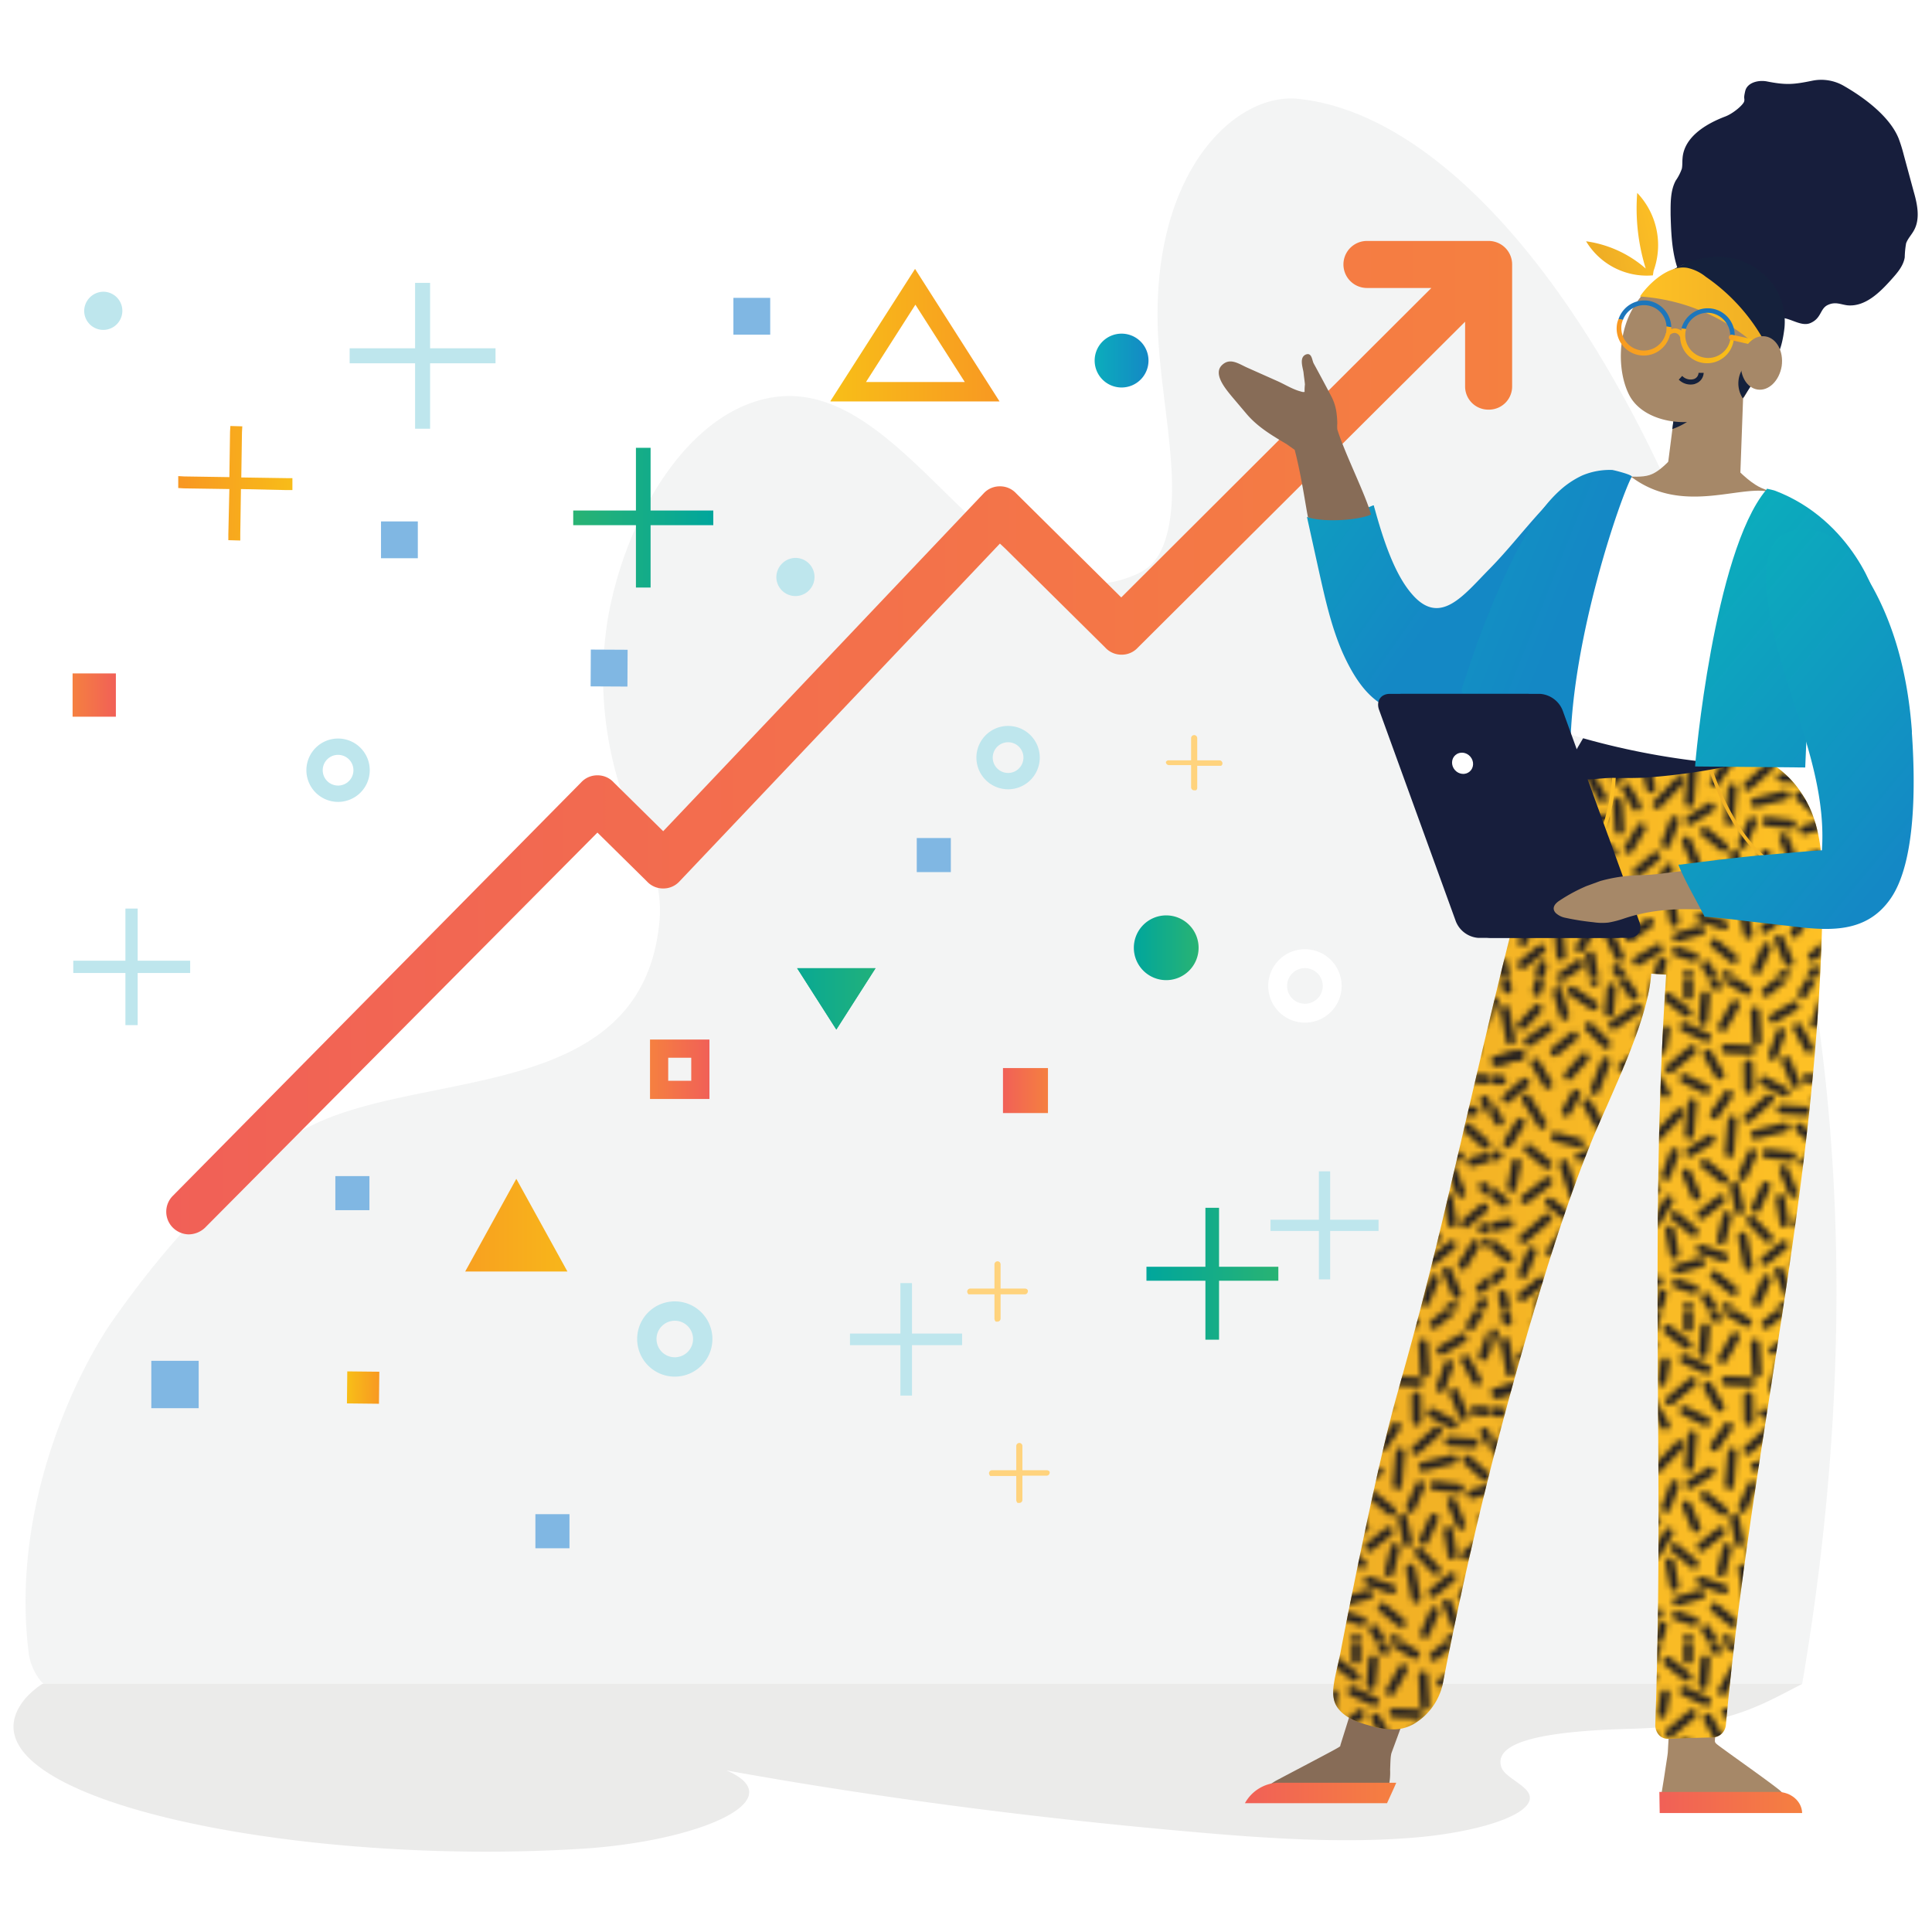 <?xml version="1.0" encoding="UTF-8"?> <svg xmlns="http://www.w3.org/2000/svg" xmlns:xlink="http://www.w3.org/1999/xlink" width="566.9" height="566.9" viewBox="0 0 566.9 566.9"><defs><linearGradient id="linear-gradient" x1="46.76" y1="351.55" x2="445.7" y2="351.55" gradientTransform="matrix(1, 0, 0, -1, 0, 568)" gradientUnits="userSpaceOnUse"><stop offset="0" stop-color="#f16057"></stop><stop offset="1" stop-color="#f58040"></stop><stop offset="1" stop-color="#f58040"></stop></linearGradient><linearGradient id="linear-gradient-2" x1="389.09" y1="204.54" x2="537.17" y2="204.54" gradientTransform="matrix(1, 0, 0, -1, 0, 568)" gradientUnits="userSpaceOnUse"><stop offset="0" stop-color="#efae25"></stop><stop offset="1" stop-color="#fec125"></stop><stop offset="1" stop-color="#fec125"></stop></linearGradient><pattern id="SVGID_3_" data-name="SVGID 3 " width="57.6" height="57.6" patternTransform="matrix(1.68, 0, 0, -1.68, 7746.22, -12575.81)" patternUnits="userSpaceOnUse" viewBox="0 0 57.6 57.6"><rect width="57.6" height="57.6" fill="none"></rect><rect width="57.6" height="57.6" fill="none"></rect><line x1="58.1" y1="43.1" x2="62.2" y2="44.1" fill="none" stroke="#231f20" stroke-linecap="round" stroke-width="1.6"></line><line x1="25.8" y1="25.8" x2="23.6" y2="22.1" fill="none" stroke="#231f20" stroke-linecap="round" stroke-width="1.6"></line><line x1="23.2" y1="32.7" x2="25" y2="29.5" fill="none" stroke="#231f20" stroke-linecap="round" stroke-width="1.6"></line><line x1="21.7" y1="30.2" x2="22" y2="25.4" fill="none" stroke="#231f20" stroke-linecap="round" stroke-width="1.6"></line><line x1="30.8" y1="13.5" x2="31.6" y2="9.3" fill="none" stroke="#231f20" stroke-linecap="round" stroke-width="1.6"></line><line x1="17.5" y1="18.9" x2="16.7" y2="14.7" fill="none" stroke="#231f20" stroke-linecap="round" stroke-width="1.6"></line><line x1="9.8" y1="18.4" x2="13.2" y2="15.7" fill="none" stroke="#231f20" stroke-linecap="round" stroke-width="1.6"></line><line x1="17.5" y1="24.2" x2="20.8" y2="21.5" fill="none" stroke="#231f20" stroke-linecap="round" stroke-width="1.6"></line><line x1="21.7" y1="14.2" x2="20.2" y2="18.2" fill="none" stroke="#231f20" stroke-linecap="round" stroke-width="1.6"></line><line x1="9.4" y1="15.6" x2="5.2" y2="12" fill="none" stroke="#231f20" stroke-linecap="round" stroke-width="1.6"></line><line x1="15.1" y1="26.3" x2="19.2" y2="27.5" fill="none" stroke="#231f20" stroke-linecap="round" stroke-width="1.6"></line><line x1="23.8" y1="6.7" x2="27.2" y2="9.2" fill="none" stroke="#231f20" stroke-linecap="round" stroke-width="1.6"></line><line x1="15.1" y1="4.8" x2="17.3" y2="8.5" fill="none" stroke="#231f20" stroke-linecap="round" stroke-width="1.6"></line><line x1="33.7" y1="23.5" x2="35.4" y2="19.5" fill="none" stroke="#231f20" stroke-linecap="round" stroke-width="1.6"></line><line x1="41.7" y1="32.7" x2="41.2" y2="27" fill="none" stroke="#231f20" stroke-linecap="round" stroke-width="1.6"></line><line x1="30.6" y1="18.7" x2="28.4" y2="15" fill="none" stroke="#231f20" stroke-linecap="round" stroke-width="1.6"></line><line x1="39.7" y1="18.9" x2="36.3" y2="16.2" fill="none" stroke="#231f20" stroke-linecap="round" stroke-width="1.6"></line><line x1="38.6" y1="5.6" x2="41.9" y2="2.9" fill="none" stroke="#231f20" stroke-linecap="round" stroke-width="1.6"></line><line x1="36.9" y1="25.1" x2="40.2" y2="22.4" fill="none" stroke="#231f20" stroke-linecap="round" stroke-width="1.6"></line><line x1="30.1" y1="23" x2="31.6" y2="27" fill="none" stroke="#231f20" stroke-linecap="round" stroke-width="1.6"></line><line x1="34.3" y1="27.1" x2="37.9" y2="29.4" fill="none" stroke="#231f20" stroke-linecap="round" stroke-width="1.6"></line><line x1="10" y1="9.7" x2="12.5" y2="13.2" fill="none" stroke="#231f20" stroke-linecap="round" stroke-width="1.6"></line><line x1="41" y1="37.2" x2="38.6" y2="33.7" fill="none" stroke="#231f20" stroke-linecap="round" stroke-width="1.6"></line><line x1="14" y1="19.7" x2="12.3" y2="25" fill="none" stroke="#231f20" stroke-linecap="round" stroke-width="1.6"></line><line x1="13.1" y1="40.5" x2="15.9" y2="43.7" fill="none" stroke="#231f20" stroke-linecap="round" stroke-width="1.6"></line><line x1="34.7" y1="35.7" x2="34.2" y2="30.2" fill="none" stroke="#231f20" stroke-linecap="round" stroke-width="1.6"></line><line x1="21.5" y1="34.2" x2="23.4" y2="38.9" fill="none" stroke="#231f20" stroke-linecap="round" stroke-width="1.6"></line><line x1="25.7" y1="15.5" x2="24.3" y2="11.5" fill="none" stroke="#231f20" stroke-linecap="round" stroke-width="1.6"></line><line x1="31.7" y1="16" x2="35" y2="13.2" fill="none" stroke="#231f20" stroke-linecap="round" stroke-width="1.6"></line><line x1="16.3" y1="35.7" x2="19" y2="31" fill="none" stroke="#231f20" stroke-linecap="round" stroke-width="1.6"></line><line x1="25.1" y1="2.5" x2="28.8" y2="4.7" fill="none" stroke="#231f20" stroke-linecap="round" stroke-width="1.6"></line><line x1="15" y1="28.7" x2="10.8" y2="29.8" fill="none" stroke="#231f20" stroke-linecap="round" stroke-width="1.6"></line><line x1="14.4" y1="37.3" x2="12.7" y2="34.2" fill="none" stroke="#231f20" stroke-linecap="round" stroke-width="1.6"></line><line x1="45.7" y1="51.7" x2="46" y2="46.6" fill="none" stroke="#231f20" stroke-linecap="round" stroke-width="1.6"></line><line x1="30.4" y1="54.2" x2="33.8" y2="51.5" fill="none" stroke="#231f20" stroke-linecap="round" stroke-width="1.6"></line><line x1="25.2" y1="52.2" x2="20.9" y2="49.3" fill="none" stroke="#231f20" stroke-linecap="round" stroke-width="1.6"></line><line x1="13.7" y1="55.3" x2="17.5" y2="52.7" fill="none" stroke="#231f20" stroke-linecap="round" stroke-width="1.6"></line><line x1="27.8" y1="41.1" x2="30" y2="37.4" fill="none" stroke="#231f20" stroke-linecap="round" stroke-width="1.6"></line><line x1="30" y1="48.5" x2="29.4" y2="45.1" fill="none" stroke="#231f20" stroke-linecap="round" stroke-width="1.6"></line><line x1="33.3" y1="49" x2="37.2" y2="47.2" fill="none" stroke="#231f20" stroke-linecap="round" stroke-width="1.6"></line><line x1="25.5" y1="47.8" x2="27.7" y2="51.5" fill="none" stroke="#231f20" stroke-linecap="round" stroke-width="1.6"></line><line x1="48.2" y1="36.5" x2="44.4" y2="33.1" fill="none" stroke="#231f20" stroke-linecap="round" stroke-width="1.6"></line><line x1="17.7" y1="38" x2="19.6" y2="42.9" fill="none" stroke="#231f20" stroke-linecap="round" stroke-width="1.6"></line><line x1="16.7" y1="49" x2="19.7" y2="46" fill="none" stroke="#231f20" stroke-linecap="round" stroke-width="1.6"></line><line x1="42.2" y1="52.9" x2="40" y2="49" fill="none" stroke="#231f20" stroke-linecap="round" stroke-width="1.6"></line><line x1="44.5" y1="42.5" x2="44.6" y2="38.2" fill="none" stroke="#231f20" stroke-linecap="round" stroke-width="1.6"></line><line x1="40.6" y1="45.2" x2="44.9" y2="45" fill="none" stroke="#231f20" stroke-linecap="round" stroke-width="1.6"></line><line x1="25.8" y1="44.6" x2="22.5" y2="41.9" fill="none" stroke="#231f20" stroke-linecap="round" stroke-width="1.6"></line><line x1="45.2" y1="26.9" x2="43.5" y2="23" fill="none" stroke="#231f20" stroke-linecap="round" stroke-width="1.6"></line><line x1="50.1" y1="19" x2="50.8" y2="14.8" fill="none" stroke="#231f20" stroke-linecap="round" stroke-width="1.6"></line><line x1="50.7" y1="24" x2="52.3" y2="20" fill="none" stroke="#231f20" stroke-linecap="round" stroke-width="1.6"></line><line x1="50.7" y1="10.9" x2="47.4" y2="8.2" fill="none" stroke="#231f20" stroke-linecap="round" stroke-width="1.6"></line><line x1="52.6" y1="7.4" x2="54.8" y2="11" fill="none" stroke="#231f20" stroke-linecap="round" stroke-width="1.6"></line><line x1="43.5" y1="12.4" x2="44.5" y2="7.2" fill="none" stroke="#231f20" stroke-linecap="round" stroke-width="1.6"></line><line x1="54.6" y1="34.3" x2="50.3" y2="34.6" fill="none" stroke="#231f20" stroke-linecap="round" stroke-width="1.6"></line><line x1="56.3" y1="17.4" x2="53.1" y2="14.7" fill="none" stroke="#231f20" stroke-linecap="round" stroke-width="1.6"></line><line x1="47.6" y1="21.2" x2="45.8" y2="17.3" fill="none" stroke="#231f20" stroke-linecap="round" stroke-width="1.6"></line><line x1="53.4" y1="31.4" x2="56.6" y2="28.5" fill="none" stroke="#231f20" stroke-linecap="round" stroke-width="1.6"></line><line x1="7.7" y1="52.2" x2="5" y2="49.3" fill="none" stroke="#231f20" stroke-linecap="round" stroke-width="1.6"></line><line x1="14" y1="47.4" x2="10.7" y2="44.7" fill="none" stroke="#231f20" stroke-linecap="round" stroke-width="1.6"></line><line x1="11.2" y1="55.1" x2="12.4" y2="51" fill="none" stroke="#231f20" stroke-linecap="round" stroke-width="1.6"></line><line x1="47.7" y1="26.9" x2="52" y2="26.4" fill="none" stroke="#231f20" stroke-linecap="round" stroke-width="1.6"></line><line x1="6.7" y1="9.8" x2="5.1" y2="5.9" fill="none" stroke="#231f20" stroke-linecap="round" stroke-width="1.6"></line><line x1="8.3" y1="4.6" x2="5" y2="1.9" fill="none" stroke="#231f20" stroke-linecap="round" stroke-width="1.6"></line><line x1="6.1" y1="27.7" x2="9.4" y2="25" fill="none" stroke="#231f20" stroke-linecap="round" stroke-width="1.6"></line><line x1="48.9" y1="50.5" x2="52.6" y2="52.7" fill="none" stroke="#231f20" stroke-linecap="round" stroke-width="1.6"></line><line x1="50.2" y1="48" x2="48.8" y2="44" fill="none" stroke="#231f20" stroke-linecap="round" stroke-width="1.6"></line><line x1="0.5" y1="43.1" x2="4.6" y2="44.1" fill="none" stroke="#231f20" stroke-linecap="round" stroke-width="1.6"></line><line x1="2.5" y1="28.7" x2="4.7" y2="32.3" fill="none" stroke="#231f20" stroke-linecap="round" stroke-width="1.6"></line><line x1="5.5" y1="39.3" x2="2.3" y2="36.5" fill="none" stroke="#231f20" stroke-linecap="round" stroke-width="1.6"></line><line x1="7.3" y1="42.7" x2="9.5" y2="39" fill="none" stroke="#231f20" stroke-linecap="round" stroke-width="1.6"></line><line x1="5.7" y1="36.5" x2="8.5" y2="32" fill="none" stroke="#231f20" stroke-linecap="round" stroke-width="1.6"></line><line x1="4" y1="25.2" x2="3.2" y2="21" fill="none" stroke="#231f20" stroke-linecap="round" stroke-width="1.6"></line><line x1="9.5" y1="22" x2="5.5" y2="18.9" fill="none" stroke="#231f20" stroke-linecap="round" stroke-width="1.6"></line><line x1="11.4" y1="7.7" x2="11.8" y2="3.4" fill="none" stroke="#231f20" stroke-linecap="round" stroke-width="1.6"></line><line x1="34.7" y1="45" x2="30.8" y2="41.7" fill="none" stroke="#231f20" stroke-linecap="round" stroke-width="1.6"></line><line x1="37.4" y1="44.3" x2="39.5" y2="40.6" fill="none" stroke="#231f20" stroke-linecap="round" stroke-width="1.6"></line><line x1="33.3" y1="40" x2="37.1" y2="38.1" fill="none" stroke="#231f20" stroke-linecap="round" stroke-width="1.6"></line><line x1="28.4" y1="20.8" x2="25.1" y2="18" fill="none" stroke="#231f20" stroke-linecap="round" stroke-width="1.6"></line><line x1="20.2" y1="12.9" x2="16.2" y2="11.3" fill="none" stroke="#231f20" stroke-linecap="round" stroke-width="1.6"></line><line x1="20" y1="7.5" x2="22" y2="3.2" fill="none" stroke="#231f20" stroke-linecap="round" stroke-width="1.6"></line><line x1="36.2" y1="10.2" x2="40.2" y2="8.8" fill="none" stroke="#231f20" stroke-linecap="round" stroke-width="1.6"></line><line x1="37" y1="54.5" x2="36.6" y2="50.1" fill="none" stroke="#231f20" stroke-linecap="round" stroke-width="1.6"></line><line x1="40.8" y1="16" x2="39.8" y2="11.8" fill="none" stroke="#231f20" stroke-linecap="round" stroke-width="1.6"></line><line x1="36.2" y1="7.9" x2="32.1" y2="6.7" fill="none" stroke="#231f20" stroke-linecap="round" stroke-width="1.6"></line><line x1="32.5" y1="34" x2="28.6" y2="29.9" fill="none" stroke="#231f20" stroke-linecap="round" stroke-width="1.6"></line><line x1="49.9" y1="6.3" x2="51.6" y2="2.3" fill="none" stroke="#231f20" stroke-linecap="round" stroke-width="1.6"></line><line x1="56.2" y1="21.1" x2="59.5" y2="18.4" fill="none" stroke="#231f20" stroke-linecap="round" stroke-width="1.6"></line><line x1="56.9" y1="11.4" x2="60.2" y2="8.7" fill="none" stroke="#231f20" stroke-linecap="round" stroke-width="1.6"></line><line x1="54.2" y1="25.4" x2="58.3" y2="26.6" fill="none" stroke="#231f20" stroke-linecap="round" stroke-width="1.6"></line><line x1="56.4" y1="36.2" x2="58.6" y2="32.5" fill="none" stroke="#231f20" stroke-linecap="round" stroke-width="1.6"></line><line x1="58.1" y1="43.1" x2="62.2" y2="44.1" fill="none" stroke="#231f20" stroke-linecap="round" stroke-width="1.6"></line><line x1="59" y1="6" x2="55.7" y2="3.3" fill="none" stroke="#231f20" stroke-linecap="round" stroke-width="1.6"></line><line x1="51.1" y1="43.1" x2="52.8" y2="39.1" fill="none" stroke="#231f20" stroke-linecap="round" stroke-width="1.6"></line><line x1="60.3" y1="14.7" x2="56.1" y2="13.8" fill="none" stroke="#231f20" stroke-linecap="round" stroke-width="1.6"></line><line x1="50.9" y1="31.5" x2="45.7" y2="30.2" fill="none" stroke="#231f20" stroke-linecap="round" stroke-width="1.6"></line><line x1="6.1" y1="46.4" x2="9.6" y2="48.8" fill="none" stroke="#231f20" stroke-linecap="round" stroke-width="1.6"></line><line x1="45" y1="15.2" x2="48" y2="12.1" fill="none" stroke="#231f20" stroke-linecap="round" stroke-width="1.6"></line><line x1="53.1" y1="48.9" x2="55.1" y2="45.2" fill="none" stroke="#231f20" stroke-linecap="round" stroke-width="1.6"></line><line x1="59" y1="39.7" x2="54.8" y2="40" fill="none" stroke="#231f20" stroke-linecap="round" stroke-width="1.6"></line><line x1="26.3" y1="37.8" x2="27.5" y2="32.7" fill="none" stroke="#231f20" stroke-linecap="round" stroke-width="1.6"></line><line x1="42.1" y1="21.2" x2="43" y2="17" fill="none" stroke="#231f20" stroke-linecap="round" stroke-width="1.6"></line><line x1="47.2" y1="39.6" x2="50.9" y2="37.6" fill="none" stroke="#231f20" stroke-linecap="round" stroke-width="1.6"></line><line x1="35" y1="3.2" x2="32" y2="4.2" fill="none" stroke="#231f20" stroke-linecap="round" stroke-width="1.6"></line><line x1="20.6" y1="55.8" x2="20.2" y2="51.5" fill="none" stroke="#231f20" stroke-linecap="round" stroke-width="1.6"></line><line x1="2" y1="52" x2="3" y2="46.7" fill="none" stroke="#231f20" stroke-linecap="round" stroke-width="1.6"></line><line x1="56.2" y1="49.5" x2="57.7" y2="53.5" fill="none" stroke="#231f20" stroke-linecap="round" stroke-width="1.6"></line><line x1="47.7" y1="4.9" x2="46" y2="1" fill="none" stroke="#231f20" stroke-linecap="round" stroke-width="1.6"></line><line x1="44.3" y1="-2.2" x2="40.6" fill="none" stroke="#231f20" stroke-linecap="round" stroke-width="1.6"></line><line x1="29.5" y1="2.4" x2="27.7" y2="-3.1" fill="none" stroke="#231f20" stroke-linecap="round" stroke-width="1.6"></line><line x1="21.5" y1="1.1" x2="24.5" y2="-3.1" fill="none" stroke="#231f20" stroke-linecap="round" stroke-width="1.6"></line><line x1="50.9" y1="0.2" x2="47.6" y2="-2.5" fill="none" stroke="#231f20" stroke-linecap="round" stroke-width="1.6"></line><line x1="8.5" y1="1.8" x2="7.6" y2="-2.4" fill="none" stroke="#231f20" stroke-linecap="round" stroke-width="1.6"></line><line x1="15" y1="2" x2="11.7" y2="-0.4" fill="none" stroke="#231f20" stroke-linecap="round" stroke-width="1.6"></line><line x1="1.6" y1="2.2" x2="2.4" y2="-2" fill="none" stroke="#231f20" stroke-linecap="round" stroke-width="1.6"></line><line x1="54" y1="-2.8" x2="56.2" y2="0.9" fill="none" stroke="#231f20" stroke-linecap="round" stroke-width="1.6"></line><line x1="34" y1="-3.1" x2="34" y2="0.2" fill="none" stroke="#231f20" stroke-linecap="round" stroke-width="1.6"></line><line x1="16.9" y1="3.5" x2="17.6" y2="-0.8" fill="none" stroke="#231f20" stroke-linecap="round" stroke-width="1.6"></line><line x1="37.1" y1="1.8" x2="39" y2="-1.5" fill="none" stroke="#231f20" stroke-linecap="round" stroke-width="1.6"></line><line x1="-1.4" y1="21.1" x2="1.9" y2="18.4" fill="none" stroke="#231f20" stroke-linecap="round" stroke-width="1.6"></line><line x1="-0.7" y1="11.4" x2="2.6" y2="8.7" fill="none" stroke="#231f20" stroke-linecap="round" stroke-width="1.6"></line><line x1="-3.4" y1="25.4" x2="0.7" y2="26.6" fill="none" stroke="#231f20" stroke-linecap="round" stroke-width="1.6"></line><line x1="-1.2" y1="36.2" x2="1" y2="32.5" fill="none" stroke="#231f20" stroke-linecap="round" stroke-width="1.6"></line><line x1="0.5" y1="43.1" x2="4.6" y2="44.1" fill="none" stroke="#231f20" stroke-linecap="round" stroke-width="1.6"></line><line x1="1.4" y1="6" x2="-1.9" y2="3.3" fill="none" stroke="#231f20" stroke-linecap="round" stroke-width="1.6"></line><line x1="2.7" y1="14.7" x2="-1.5" y2="13.8" fill="none" stroke="#231f20" stroke-linecap="round" stroke-width="1.6"></line><line x1="1.4" y1="39.7" x2="-2.8" y2="40" fill="none" stroke="#231f20" stroke-linecap="round" stroke-width="1.6"></line><line x1="-1.4" y1="49.5" x2="0.1" y2="53.5" fill="none" stroke="#231f20" stroke-linecap="round" stroke-width="1.6"></line><line x1="44.3" y1="55.4" x2="40.6" y2="57.6" fill="none" stroke="#231f20" stroke-linecap="round" stroke-width="1.6"></line><line x1="29.5" y1="60" x2="27.7" y2="54.5" fill="none" stroke="#231f20" stroke-linecap="round" stroke-width="1.6"></line><line x1="21.5" y1="58.8" x2="24.5" y2="54.5" fill="none" stroke="#231f20" stroke-linecap="round" stroke-width="1.6"></line><line x1="50.9" y1="57.8" x2="47.6" y2="55.1" fill="none" stroke="#231f20" stroke-linecap="round" stroke-width="1.6"></line><line x1="8.5" y1="59.4" x2="7.6" y2="55.2" fill="none" stroke="#231f20" stroke-linecap="round" stroke-width="1.6"></line><line x1="15" y1="59.6" x2="11.7" y2="57.3" fill="none" stroke="#231f20" stroke-linecap="round" stroke-width="1.6"></line><line x1="1.6" y1="59.8" x2="2.4" y2="55.6" fill="none" stroke="#231f20" stroke-linecap="round" stroke-width="1.6"></line><line x1="54" y1="54.8" x2="56.2" y2="58.5" fill="none" stroke="#231f20" stroke-linecap="round" stroke-width="1.6"></line><line x1="34" y1="54.5" x2="34" y2="57.8" fill="none" stroke="#231f20" stroke-linecap="round" stroke-width="1.6"></line><line x1="16.9" y1="61.1" x2="17.6" y2="56.9" fill="none" stroke="#231f20" stroke-linecap="round" stroke-width="1.6"></line><line x1="37.1" y1="59.4" x2="39" y2="56.1" fill="none" stroke="#231f20" stroke-linecap="round" stroke-width="1.6"></line></pattern><linearGradient id="linear-gradient-3" x1="495.6" y1="337.15" x2="536.86" y2="337.15" xlink:href="#linear-gradient-2"></linearGradient><linearGradient id="linear-gradient-4" x1="448.86" y1="343.6" x2="475.76" y2="343.6" xlink:href="#linear-gradient-2"></linearGradient><linearGradient id="linear-gradient-5" x1="1355.39" y1="395.79" x2="1274.53" y2="438.15" gradientTransform="matrix(0.99, 0.13, 0.13, -0.99, -968.3, 391.16)" gradientUnits="userSpaceOnUse"><stop offset="0" stop-color="#1488c5"></stop><stop offset="1" stop-color="#0badbc"></stop></linearGradient><linearGradient id="linear-gradient-6" x1="1502.15" y1="354.44" x2="1420.19" y2="406.15" xlink:href="#linear-gradient-5"></linearGradient><linearGradient id="linear-gradient-7" x1="1389.54" y1="394.87" x2="1270.18" y2="425.13" xlink:href="#linear-gradient-5"></linearGradient><linearGradient id="linear-gradient-8" x1="826.2" y1="476.3" x2="865.13" y2="476.3" gradientTransform="translate(1346.3 568) rotate(180)" xlink:href="#linear-gradient-2"></linearGradient><linearGradient id="linear-gradient-9" x1="2536.54" y1="-1072.71" x2="2557.43" y2="-1072.71" gradientTransform="matrix(0.97, -0.25, -0.25, -0.97, -2258.36, -330.06)" xlink:href="#linear-gradient-2"></linearGradient><linearGradient id="linear-gradient-10" x1="1552.66" y1="403.26" x2="1587.38" y2="403.26" gradientTransform="matrix(0.99, 0.14, 0.14, -0.99, -1119.84, 279.04)" gradientUnits="userSpaceOnUse"><stop offset="0" stop-color="#f89822"></stop><stop offset="1" stop-color="#f8be18"></stop><stop offset="1" stop-color="#f8be18"></stop></linearGradient><linearGradient id="linear-gradient-11" x1="1516.64" y1="438.33" x2="1525.14" y2="438.33" gradientTransform="matrix(0.98, 0.2, 0.2, -0.98, -1066.87, 218.63)" xlink:href="#linear-gradient-10"></linearGradient><linearGradient id="linear-gradient-12" x1="1497.48" y1="336.98" x2="1415.52" y2="388.68" xlink:href="#linear-gradient-5"></linearGradient><linearGradient id="linear-gradient-13" x1="208.2" y1="254.25" x2="190.76" y2="254.25" xlink:href="#linear-gradient"></linearGradient><linearGradient id="linear-gradient-14" x1="285.56" y1="364.05" x2="298.26" y2="364.05" gradientTransform="translate(319.6 568) rotate(180)" xlink:href="#linear-gradient"></linearGradient><clipPath id="clip-path"><path d="M283.1,112.1h-29l14.5-22.7ZM268.5,78.9l-24.9,38.9h49.7Z" fill="none"></path></clipPath><linearGradient id="linear-gradient-15" x1="-870.07" y1="-28.59" x2="-867.23" y2="-28.59" gradientTransform="matrix(-17.53, 0, 0, 17.53, -14958.45, 599.46)" xlink:href="#linear-gradient-10"></linearGradient><linearGradient id="linear-gradient-16" x1="1844.25" y1="597.75" x2="1867.22" y2="597.75" gradientTransform="matrix(-1, 0, 0, 1, 2101.13, -304.65)" gradientUnits="userSpaceOnUse"><stop offset="0" stop-color="#00a69c"></stop><stop offset="1" stop-color="#29b373"></stop></linearGradient><clipPath id="clip-path-2"><polygon points="233.9 284.1 256.9 284.1 245.4 302.1 233.9 284.1" fill="none"></polygon></clipPath><linearGradient id="linear-gradient-17" x1="-960.32" y1="-36.01" x2="-958.07" y2="-36.01" gradientTransform="matrix(17.53, 0, 0, -17.53, 17059.57, -336.11)" xlink:href="#linear-gradient-16"></linearGradient><linearGradient id="linear-gradient-18" x1="-17.39" y1="462.2" x2="-1.57" y2="462.2" gradientTransform="translate(319.6 568) rotate(180)" xlink:href="#linear-gradient-5"></linearGradient><linearGradient id="linear-gradient-19" x1="110.33" y1="416.1" x2="151.36" y2="416.1" gradientTransform="translate(319.6 568) rotate(180)" xlink:href="#linear-gradient-16"></linearGradient><linearGradient id="linear-gradient-20" x1="504.07" y1="435.45" x2="537.57" y2="435.45" gradientTransform="matrix(1, 0.02, 0.02, -1, -459.08, 568.39)" xlink:href="#linear-gradient-10"></linearGradient><linearGradient id="linear-gradient-21" x1="486.98" y1="39.1" x2="528.81" y2="39.1" xlink:href="#linear-gradient"></linearGradient><linearGradient id="linear-gradient-22" x1="365.3" y1="41.9" x2="409.78" y2="41.9" xlink:href="#linear-gradient"></linearGradient><linearGradient id="linear-gradient-23" x1="983.55" y1="248" x2="996.75" y2="248" gradientTransform="matrix(1, 0, 0, -1, -689.25, 568)" xlink:href="#linear-gradient"></linearGradient><clipPath id="clip-path-3"><polygon points="151.5 345.9 166.5 373.1 136.5 373.1 151.5 345.9" fill="none"></polygon></clipPath><linearGradient id="linear-gradient-24" x1="-825.06" y1="-13.85" x2="-822.13" y2="-13.85" gradientTransform="translate(14588.8 599.5) scale(17.53)" xlink:href="#linear-gradient-10"></linearGradient><linearGradient id="linear-gradient-25" x1="1022.08" y1="289.9" x2="1040.99" y2="289.9" gradientTransform="matrix(1, 0, 0, -1, -689.25, 568)" xlink:href="#linear-gradient-16"></linearGradient><linearGradient id="linear-gradient-26" x1="1025.65" y1="194.25" x2="1064.35" y2="194.25" gradientTransform="matrix(1, 0, 0, -1, -689.25, 568)" xlink:href="#linear-gradient-16"></linearGradient><linearGradient id="linear-gradient-27" x1="-491.29" y1="158.1" x2="-481.88" y2="158.1" gradientTransform="translate(-381.5 560.6) rotate(-179.4)" xlink:href="#linear-gradient-10"></linearGradient></defs><title>master-Bodyimage_GET SALES</title><g style="isolation:isolate"><g id="Layer_1" data-name="Layer 1"><path d="M533,295.9C510.7,144.2,442.1,35.3,380.9,29c-18.6-1.9-43.4,21.7-41.1,69.3,1.1,21.5,7.6,46.1,1.6,61.6-2,5.2-4.9,7.2-7.7,8.5-41.3,18.7-66.3-58.3-107-51.8-24.4,3.9-42.7,34.2-48.2,64.1a106.9,106.9,0,0,0,2.3,46.4c4,15,14.2,26.9,12.7,43.3-5.2,55.6-74.6,42.1-106.6,62.4C65.7,346.2,48.3,365.9,33.4,387,22.8,402,3.3,441.2,8.3,484a16.9,16.9,0,0,0,3.7,9.3l.8.8h516C539.6,431,542.8,362.9,533,295.9Z" fill="#c3c8ca" opacity="0.21" style="isolation:isolate"></path><g opacity="0.53"><path d="M528.8,494.1c-14.2,7.4-22.4,12.4-51,13.2-25.7.7-39.9,4-37.2,11.4.9,2.4,5.7,4.5,7.5,6.8,4.8,6-12.6,12-33.1,13.7s-42.5.3-63.1-1.5c-48.7-4.2-95.5-10.4-138.7-18.2,19.9,8.6-8.1,20.9-42.9,23C82,547.9-16,526.2,7.5,498.3a25.7,25.7,0,0,1,4.9-4.2Z" fill="#dad9d8"></path></g><path d="M436.7,70.7H401.1a6.9,6.9,0,1,0,0,13.8H420l-91,90.8-30.8-30.5a6.4,6.4,0,0,0-4.8-2.1h0a6.4,6.4,0,0,0-4.8,2.1l-94,99.1-14.5-14.3a6.4,6.4,0,0,0-4.8-2.1h0a6.4,6.4,0,0,0-4.8,2.1L50.7,350.9a6.6,6.6,0,0,0-.1,9.2,6.8,6.8,0,0,0,4.7,2.1,7.1,7.1,0,0,0,4.8-1.9l115.2-116,14.5,14.3a6.4,6.4,0,0,0,4.8,2.1h0a6.4,6.4,0,0,0,4.8-2.1l94-99.1,1.5,1.4L324.3,190a6.4,6.4,0,0,0,4.8,2.1h0a6.4,6.4,0,0,0,4.8-2.1l96-95.6v18.9a6.8,6.8,0,0,0,6.9,6.9h0a6.8,6.8,0,0,0,6.9-6.9V77.7A6.9,6.9,0,0,0,436.7,70.7Z" fill="url(#linear-gradient)"></path><path d="M524.5,528.2a9.9,9.9,0,0,0-2.8-3.3c-3.6-2.8-10.4-7.6-14.4-10.5s-3.9-2.8-4.1-3.4v-.4l2.8-34.8-14.7,3.7-1.9,34.3c0,.8-.4,3-.9,6.4s-1.1,6.5-1.1,7.4v3.5h38.1a6.6,6.6,0,0,0-.9-2.9Z" fill="#a68868"></path><path d="M369.9,525.8l-1.6,1.8h37.6c.5-1.1,1.1-2.3,1.6-3.5a19.3,19.3,0,0,0,.4-4.8c.1-2.6.1-4.2.5-5.2l11.9-32.3L400,490.7l-6.7,21.4v.2c-.3.4-.3.4-18.9,10.2A31.5,31.5,0,0,0,369.9,525.8Z" fill="#876c57"></path><path d="M512.7,220.3c-19.6-8-43.2-2.3-57.2,13.9-6.5,7.5-7.9,16.6-9.5,26.2a111.1,111.1,0,0,1-2.4,12.3c-4.5,17.7-8.7,35.8-12.8,53.3s-8.3,35.9-12.9,53.8c-2.6,10.2-5.5,20.6-8.3,30.6-6.3,22.7-15.9,72.5-16.1,73.6-1.4,7.8-4,13.5-.7,17.5,1.5,1.9,4,3.3,7.6,4.4,6.6,2,10.7,2.2,14.7-.2a18.1,18.1,0,0,0,8.2-11.4c7.1-36.8,16.1-73.7,26.8-109.6,4.5-15.1,10-32.8,16.9-49.8,1.3-3.2,2.9-6.8,4.6-10.6,5.4-12.3,12.2-27.7,12.9-38.6l4.4.3c-2.9,43.2-2.6,84.2-2.4,124,.2,30.9.4,62.8-.8,96.2a4.4,4.4,0,0,0,1.1,2.9,3.5,3.5,0,0,0,2.8,1.1l5.8-.2,7.3-.2a4,4,0,0,0,3.7-3.5c3.1-34.1,8.2-66.8,13.1-98.4,7.5-48.2,14.6-93.7,15.3-144.1.1-10.9-.2-22.2-6.1-30.9C525.3,227.5,519.8,223.2,512.7,220.3Z" fill="url(#linear-gradient-2)"></path><g style="mix-blend-mode:overlay"><path d="M512.7,220.3c-19.6-8-43.2-2.3-57.2,13.9-6.5,7.5-7.9,16.6-9.5,26.2a111.1,111.1,0,0,1-2.4,12.3c-4.5,17.7-8.7,35.8-12.8,53.3s-8.3,35.9-12.9,53.8c-2.6,10.2-5.5,20.6-8.3,30.6-6.3,22.7-15.9,72.5-16.1,73.6-1.4,7.8-4,13.5-.7,17.5,1.5,1.9,4,3.3,7.6,4.4,6.6,2,10.7,2.2,14.7-.2a18.1,18.1,0,0,0,8.2-11.4c7.1-36.8,16.1-73.7,26.8-109.6,4.5-15.1,10-32.8,16.9-49.8,1.3-3.2,2.9-6.8,4.6-10.6,5.4-12.3,12.2-27.7,12.9-38.6l4.4.3c-2.9,43.2-2.6,84.2-2.4,124,.2,30.9.4,62.8-.8,96.2a4.4,4.4,0,0,0,1.1,2.9,3.5,3.5,0,0,0,2.8,1.1l5.8-.2,7.3-.2a4,4,0,0,0,3.7-3.5c3.1-34.1,8.2-66.8,13.1-98.4,7.5-48.2,14.6-93.7,15.3-144.1.1-10.9-.2-22.2-6.1-30.9C525.3,227.5,519.8,223.2,512.7,220.3Z" fill="url(#SVGID_3_)"></path></g><path d="M531.8,257.7a21.5,21.5,0,0,1-11-3.2c-4.2-2.5-7.9-6.4-11.4-11.7-7.5-11.7-10.7-25.4-13.8-38.6l1-.2c3.1,13.1,6.2,26.7,13.7,38.3,3.4,5.3,7,9,11.1,11.4a19.2,19.2,0,0,0,15.3,2.4l.3.9A22.5,22.5,0,0,1,531.8,257.7Z" fill="url(#linear-gradient-3)"></path><path d="M454.2,255.3a14.5,14.5,0,0,1-5.4-1.1l.4-.9c6.5,3,14.9-.8,18.7-6.3s5.1-15.5,5.4-22.6.5-12.1.8-18.1c.1-2.9.3-5.7.4-8.6l.2-4.2h1l-.2,4.2c-.1,2.9-.2,5.7-.4,8.6-.3,6-.5,12.1-.8,18.1s-.7,16.2-5.6,23.1A18.3,18.3,0,0,1,454.2,255.3Z" fill="url(#linear-gradient-4)"></path><path d="M458,228.9a143.6,143.6,0,0,0,23.6-1.9,172.5,172.5,0,0,0,29.4-8.5c-3.7-2-9.9-2.9-13.6-4.1L472,205.8l-1-.3-.3.6-7.8,13.3C461.3,222.4,459.6,225.5,458,228.9Z" fill="#171e3c"></path><path d="M518.5,23.9c-2.5-.5-5.8.3-6.4,2.8s-.1,2-.3,3-3.2,3.6-5.6,4.5c-5.8,2.2-12.1,6.1-12.5,12.3-.1,1,0,2-.2,3a14.5,14.5,0,0,1-1.8,3.5c-1.6,3-1.5,6.6-1.5,10,.2,7.1.5,14.5,4.3,20.5,1.1-1.1,3.1-.5,4.3.6s1.7,2.7,2.7,3.9,4,3.1,6.3,4.1l7.6,3.4a4,4,0,0,0,2.8.5c1.1-.4,1.6-1.6,2.6-2.2,3-2,7.1,2.4,10.4,1s2.8-4.2,5.1-5.3,3.9-.1,5.9.1c5.1.4,9.3-3.7,12.7-7.5,1.7-1.9,3.6-4,4-6.6a27.1,27.1,0,0,1,.4-4.1c.5-1.4,1.6-2.5,2.3-3.8,1.9-3.4,1-7.7-.1-11.5l-2.9-10.7a44.2,44.2,0,0,0-1.5-4.8c-2.6-6.4-10-11.9-15.9-15.3a13.2,13.2,0,0,0-9.5-1.6C526.3,24.8,524.1,25,518.5,23.9Z" fill="#171e3c"></path><path d="M457.9,227a142.5,142.5,0,0,0,24.4,1.2,183,183,0,0,0,31.2-4.8c-3.5-2.5-9.8-4.2-13.4-6l-24.8-12.1-1-.5-.4.5-9.7,12.6C462.1,220.7,460,223.8,457.9,227Z" fill="#171e3c"></path><path d="M479.6,159.4c-5.2-2.7-10.1-6.7-12-12.2-.7-2-.8-4.7.9-6,3.7-2.8,11.1-.4,15.5-1.8s7.6-7.2,11.2-8.3c8.8-2.6,12.8,6.7,20,11.2,3.7,2.4,10.6,2.9,10.6,8s-8.8,8.8-12.2,10.3C503,165.4,489.9,164.7,479.6,159.4Z" fill="#a68868"></path><path d="M402.9,148.4h0c-4,1.6-8.7,3.3-13.4,3.7C394.2,151.8,398.8,150.1,402.9,148.4Z" fill="none"></path><path d="M459.3,142.9c-8.2,7.1-14.7,16.4-22.3,24.1s-14.5,17-22.8,7.2c-5-5.8-8.3-15.7-10.9-25.2-.1-.2-.1-.5-.2-.7h-.2c-4.1,1.7-8.7,3.4-13.4,3.7a20.2,20.2,0,0,1-6-.3l3.6,16.3c1.8,8,3.6,16.1,6.9,23.6,6,13.3,13.8,20.7,28.4,16,20-6.5,40.5-18.8,51.6-37.2Z" fill="url(#linear-gradient-5)"></path><path d="M358.6,107.1c2.3-2.2,4.8-.4,7.2.7l9.2,4.1c2.2,1,4.4,2.4,6.8,3a1.8,1.8,0,0,0,1,.1,16.2,16.2,0,0,1,.1-2.2c-.1-1.2-.3-2.3-.4-3.4s-1.1-3.7,0-4.9a1.8,1.8,0,0,1,1.3-.6c1.2.1,1.2,1.9,1.7,2.8s3,5.5,5.2,9.7a14.5,14.5,0,0,1,1.5,5,26.4,26.4,0,0,1,.2,2.8,10.8,10.8,0,0,0,0,1.8c2.2,7.1,8.3,19.1,9.9,25-4,1.7-13.7,2.3-18.5.8-.7-3.4-1.9-12.1-3.9-19.8l-2.4-1.7c-4.4-2.6-8.4-5-11.6-8.7l-4.4-5.2C359.7,114.2,355.8,109.7,358.6,107.1Z" fill="#876c57"></path><path d="M549.8,176.7l-18.9,8.8-1.6,38.8s-12.6,1.3-32.2-1.1a219.7,219.7,0,0,1-33.7-6.9l-3.7-1.1c-1.3-.4-3.9-.7-4.8-1.6s-1.4-4.2-1.9-5.7l-3.9-12.4c-1.9-5.9-3.8-11.9-5.6-17.8-.8-2.5,0-5.5.5-8.1a30.8,30.8,0,0,1,2.8-8.4,40.2,40.2,0,0,1,3.3-5.1,88.3,88.3,0,0,1,13.6-14.4l1.8-1.4a11.1,11.1,0,0,1,1.9-.9c4.3-1.6,8.4-1.5,12.2,1.2,14,9.7,29.6,2.4,38.4,3.5l2.1.5C543.1,153.1,550.8,176.3,549.8,176.7Z" fill="#fff"></path><path d="M520.6,143.9l-2.1-.5-.3.4c-15.3,18.4-20.9,80.5-20.8,81.1l32.3.3,1.7-39.7,18.9-9C551.3,176.1,543.7,152.5,520.6,143.9Z" fill="url(#linear-gradient-6)"></path><path d="M478.8,139.9c.3-.6-5.5-2-5.7-2a20.8,20.8,0,0,0-8.8,1.6,26.2,26.2,0,0,0-6.6,4.4c-4.2,3.8-7.5,8.7-10.4,13.8-1.3,2.3-2.6,4.6-3.7,7a242,242,0,0,0-13.3,33.4c-.2.5-1.7,4.3-1.4,4.8,4,5.6,26.5,15.7,31.9,16.5C461.2,187.1,475.6,145.7,478.8,139.9Z" fill="url(#linear-gradient-7)"></path><polygon points="493 108.2 488.8 141 510.4 143.8 510.5 143.4 511.5 116.1 511.5 115.8 511.8 106.8 511.8 106.3 505 107 505 107 504.2 107.1 493 108.2" fill="#a68868"></polygon><path d="M492.5,112.2l-1.8,13.7a19.8,19.8,0,0,0,11.5-10.3,21.6,21.6,0,0,0,1.5-4.5Z" fill="#15213c"></path><path d="M479,90.7a28.3,28.3,0,0,1,3.2-4.5l.6-.6a36,36,0,0,1,11.4-8.1,9.7,9.7,0,0,0,5.5,1c14.1-1.2,14.1,12.6,14.4,25,.4.3.9.7.8.8s-.7,5.9-1.1,8.8a17.4,17.4,0,0,0-1.1,1.8l-.9,1.6a32.2,32.2,0,0,1-13.9,7c-6.8,1.3-16.5-.9-19.9-7.7S474.7,98.3,479,90.7Z" fill="#a68868"></path><path d="M497.2,112.7l.5-.2a3.5,3.5,0,0,0,2.2-3.1h-1.5a2,2,0,0,1-1.3,1.8,3.4,3.4,0,0,1-3.5-.9l-1,1.1A4.9,4.9,0,0,0,497.2,112.7Z" fill="#15213c"></path><path d="M512,107.3a8,8,0,0,0-.6,9.6l4.9-7.6-4.3-2Z" fill="#15213c"></path><path d="M482.2,86.2a8.6,8.6,0,0,0,3.9,0c3-.7,5.5-2.7,7.9-4.7a9.7,9.7,0,0,0,8.4,7.4,10.7,10.7,0,0,1,2.5.3c1.7.6,3.7,3,4.9,4.3a57.9,57.9,0,0,1,7.5,10.8c.5.9,1.3,1.9,2.2,1.7,2.9-.8,3.8-7.3,4.1-9.7A19.1,19.1,0,0,0,521,84.6a20,20,0,0,0-18.5-9.2c-7.2.5-14.3,4.5-19.7,10.2Z" fill="#15213c"></path><path d="M481.2,87c2.8-4.1,8.6-9.3,13.9-8.4a12.9,12.9,0,0,1,5.4,2.6,55.6,55.6,0,0,1,17.4,19.3c.4.8,1.2,1.3,1.7,2a1.8,1.8,0,0,1,0,2.4,7.3,7.3,0,0,1-2.6-2A57,57,0,0,0,481.2,87Z" fill="url(#linear-gradient-8)"></path><path d="M485.2,79.5a22.2,22.2,0,0,0-4.8-22.9,59.6,59.6,0,0,0,2.5,22.2,33.6,33.6,0,0,0-17.5-8,20.8,20.8,0,0,0,19.6,10Z" fill="url(#linear-gradient-9)"></path><path d="M502.6,90.6a8,8,0,0,0-9.2,5.7l1.3.2a6.6,6.6,0,0,1,7.6-4.6,6.8,6.8,0,0,1,5.4,6.5l1.3.2A7.9,7.9,0,0,0,502.6,90.6Z" fill="#1d76bb"></path><path d="M484,88.3a8,8,0,0,0-9.1,5.4l1.3.2A6.6,6.6,0,0,1,489,95.8l1.4.2A8.1,8.1,0,0,0,484,88.3Z" fill="#1d76bb"></path><path d="M509.1,98.6l-1.3-.2a5.7,5.7,0,0,1-.1,1.3,6.6,6.6,0,0,1-7.8,5.2,6.7,6.7,0,0,1-5.4-6.3h0a6.6,6.6,0,0,1,.1-1.4,1.4,1.4,0,0,1,.2-.6l-1.3-.2c-.1.2-.1.4-.2.6h0a3.5,3.5,0,0,0-1.4-.6,2.6,2.6,0,0,0-1.5.2V96l-1.4-.2a9.7,9.7,0,0,1-.1,1.7v.2h-.1a6.6,6.6,0,0,1-12.9-2.9l.3-1-1.3-.2-.3.9a7.9,7.9,0,0,0,15.4,3.8,1.9,1.9,0,0,1,1.6-.6A1.9,1.9,0,0,1,493,99h0a7.9,7.9,0,0,0,15.7.9A2.2,2.2,0,0,0,509.1,98.6Z" fill="url(#linear-gradient-10)"></path><path d="M508.1,99l6.7,1.5" fill="none" stroke-linecap="round" stroke-miterlimit="10" stroke-width="1.61" stroke="url(#linear-gradient-11)"></path><path d="M522.8,107.4c-.7,4.3-3.8,7.4-7.1,6.9s-5.4-4.4-4.8-8.7,3.8-7.4,7.1-6.9S523.4,103.1,522.8,107.4Z" fill="#a68868"></path><path d="M477.9,275.2H437.3a7.7,7.7,0,0,1-6.6-4.8l-22.5-62c-1-2.6.4-4.8,3.1-4.8h40.6a7.7,7.7,0,0,1,6.6,4.8l22.5,62C482,273,480.6,275.2,477.9,275.2Z" fill="#171e3c"></path><path d="M474.4,275.2H433.8a7.7,7.7,0,0,1-6.6-4.8l-22.5-62c-1-2.6.4-4.8,3.1-4.8h40.6a7.7,7.7,0,0,1,6.6,4.8l22.5,62C478.5,273,477.1,275.2,474.4,275.2Z" fill="#171e3c"></path><ellipse cx="429.2" cy="224.3" rx="3" ry="3.2" transform="translate(-42.5 333.8) rotate(-40.7)" fill="#fff"></ellipse><path d="M559.2,215.2v-.6c-1.3-19.1-6.4-35.1-15.1-47.7-2.1-3-5-6.7-8.8-8.6a12,12,0,0,0-3.5-1c-3.1-.4-6.7.2-8.5,2l-.9,1.1c-3,4.6-1.7,13.7-1.3,16.7,1.4,9.7,4.5,19.4,7.5,28.7,4.6,14.2,9.3,28.8,8.2,44v1.4h-1.4l-3.5.3-2.4.2L515.5,253c-7.1.7-14.2,1.6-22,2.6l-5.7.7c-2.1.3-4.2.4-6.3.5a46.8,46.8,0,0,0-11.9,1.7l-4.1,1.5a48.4,48.4,0,0,0-7.8,4.2c-1.3.8-2.6,2.2-1.2,3.7a5.7,5.7,0,0,0,2.8,1.4,73.7,73.7,0,0,0,8.2,1.3,17,17,0,0,0,4.5.1,30.1,30.1,0,0,0,4.3-1.1c7.8-2.7,16.3-3.2,24.5-2.6,4.2.3,8.4.8,12.4,1.3l6.9.8,4.4.5c10.8,1.3,22,2.7,28.9-7.1C561.8,250.6,560.3,229.3,559.2,215.2Z" fill="#a68868"></path><path d="M561,215.1v-.6c-1.4-19.4-6.6-35.8-15.5-48.6-2.2-3.2-5.4-7.2-9.6-9.2s-11-1.9-14.3,1.4a7.6,7.6,0,0,0-1.1,1.4c-3.1,4.7-2.4,12.6-1.6,18.1,1.4,9.9,4.6,19.6,7.6,29,4.5,13.9,9.1,28.2,8.1,42.9l-3.1.2-2.4.2-13.9,1.2c-7.1.7-14.2,1.6-22.1,2.6h-.6l.2.6c1.3,3,3,6.3,4.7,9.4l2.7,5.1v.2h.3c4.1.3,8.3.8,12.3,1.3l7,.8,4.4.5c11.4,1.4,23.2,2.9,30.7-8S562,229.5,561,215.1Z" fill="url(#linear-gradient-12)"></path><rect x="173.2" y="190.6" width="10.8" height="10.8" transform="translate(-18.2 373.6) rotate(-89.7)" fill="#80b7e3"></rect><path d="M343,223.1h6.5v-6.5a.9.9,0,0,1,1.8,0v6.5h6.5a.9.9,0,0,1,.9.9.8.8,0,0,1-.4.7h-7v6.5a.8.8,0,0,1-.4.7h-.5a.9.9,0,0,1-.9-.9v-6.5H343a.9.9,0,0,1-.9-.9A.9.9,0,0,1,343,223.1Z" fill="#ffd37d"></path><rect x="215.2" y="87.4" width="10.8" height="10.8" fill="#80b7e3"></rect><rect x="111.8" y="153" width="10.8" height="10.8" fill="#80b7e3"></rect><rect x="193.4" y="307.7" width="12.1" height="12.1" fill="none" stroke-miterlimit="10" stroke-width="5.34" stroke="url(#linear-gradient-13)"></rect><rect x="21.3" y="197.6" width="12.7" height="12.7" fill="url(#linear-gradient-14)"></rect><g clip-path="url(#clip-path)"><rect x="243.7" y="78.9" width="49.7" height="38.9" fill="url(#linear-gradient-15)"></rect></g><path id="SVGID" d="M233.9,284.1h23l-11.5,18Z" fill="url(#linear-gradient-16)"></path><g clip-path="url(#clip-path-2)"><rect x="225.7" y="279.7" width="39.4" height="30.8" fill="url(#linear-gradient-17)"></rect></g><path d="M321.2,105.8a7.9,7.9,0,1,0,7.9-7.9,7.9,7.9,0,0,0-7.9,7.9" fill="url(#linear-gradient-18)"></path><path d="M24.7,91.2a5.6,5.6,0,1,0,5.6-5.6,5.7,5.7,0,0,0-5.6,5.6" fill="#bee6ed"></path><path d="M227.8,169.3a5.6,5.6,0,1,0,5.6-5.6,5.7,5.7,0,0,0-5.6,5.6" fill="#bee6ed"></path><path d="M92.3,226a6.9,6.9,0,1,0,6.9-6.9,6.9,6.9,0,0,0-6.9,6.9" fill="none" stroke="#bee6ed" stroke-miterlimit="10" stroke-width="4.79"></path><path d="M288.9,222.3a6.9,6.9,0,1,0,6.9-6.9,6.9,6.9,0,0,0-6.9,6.9" fill="none" stroke="#bee6ed" stroke-miterlimit="10" stroke-width="4.79"></path><polygon points="168.2 151.9 168.2 151.9 168.2 149.8 186.6 149.8 186.6 131.4 190.9 131.4 190.9 149.8 209.3 149.8 209.3 154.1 190.9 154.1 190.9 172.4 186.6 172.4 186.6 154.1 168.2 154.1 168.2 151.9" fill="url(#linear-gradient-19)"></polygon><polygon points="145.4 104.4 145.4 104.4 145.4 102.2 143.2 102.2 126.2 102.2 126.2 85.2 126.2 83 121.8 83 121.8 85.2 121.8 102.2 104.8 102.2 102.6 102.2 102.6 106.6 104.8 106.6 121.8 106.6 121.8 123.6 121.8 125.8 126.2 125.8 126.2 123.6 126.2 106.6 143.2 106.6 145.4 106.6 145.4 104.4" fill="#bee6ed"></polygon><polygon points="55.8 283.7 55.8 283.7 55.8 281.9 54 281.9 40.4 281.9 40.4 268.3 40.4 266.6 36.8 266.6 36.8 268.3 36.8 281.9 23.3 281.9 21.5 281.9 21.5 285.5 23.3 285.5 36.8 285.5 36.8 299 36.8 300.8 40.4 300.8 40.4 299 40.4 285.5 54 285.5 55.8 285.5 55.8 283.7" fill="#bee6ed"></polygon><polygon points="84.1 140.3 70.8 140.1 71 126.8 71.1 125.1 67.6 125 67.5 126.7 67.3 140 54.1 139.8 52.3 139.7 52.3 143.2 54 143.3 67.3 143.5 67 156.8 67 158.5 70.5 158.6 70.5 156.8 70.7 143.5 84 143.8 85.8 143.8 85.8 140.3 84.1 140.3" fill="url(#linear-gradient-20)"></polygon><path d="M528.8,532H487c0-1.9-.1-4-.1-6.2h34.7c3.9,0,7.1,2.7,7.2,6.2Z" fill="url(#linear-gradient-21)"></path><path d="M365.3,529.1H407c.8-1.8,1.8-3.9,2.7-6H375a11.6,11.6,0,0,0-9.7,6Z" fill="url(#linear-gradient-22)"></path><rect x="269" y="245.9" width="10" height="10" fill="#80b7e3"></rect><path d="M390.9,289.3a8,8,0,1,1-8-8,8,8,0,0,1,8,8" fill="none" stroke="#fff" stroke-miterlimit="10" stroke-width="5.54"></path><path d="M300.7,378.1h-7.1V371a.9.9,0,1,0-1.8,0v7.1h-7.1a.9.9,0,0,0-.9.9,1.2,1.2,0,0,0,.4.8h7.6V387a1.2,1.2,0,0,0,.4.8h.5a.9.9,0,0,0,.9-.9v-7.1h7.1a.9.9,0,0,0,.9-.9C301.7,378.5,301.3,378.1,300.7,378.1Z" fill="#ffd37d"></path><path d="M307.1,431.4H300v-7.1a.9.9,0,0,0-1.8,0v7.1h-7.1a.9.9,0,0,0-.9.9,1.2,1.2,0,0,0,.4.8h7.6v7.1a1.2,1.2,0,0,0,.4.8h.5a.9.9,0,0,0,.9-.9v-7.1h7.1a.9.9,0,0,0,.9-.9C308.1,431.8,307.7,431.4,307.1,431.4Z" fill="#ffd37d"></path><rect x="294.3" y="313.4" width="13.2" height="13.2" fill="url(#linear-gradient-23)"></rect><g clip-path="url(#clip-path-3)"><rect x="125.8" y="333.3" width="51.4" height="46.7" fill="url(#linear-gradient-24)"></rect></g><path d="M351.7,278.1a9.5,9.5,0,1,1-9.5-9.5,9.5,9.5,0,0,1,9.5,9.5" fill="url(#linear-gradient-25)"></path><polygon points="375.1 373.7 375.1 373.7 375.1 371.7 357.7 371.7 357.7 354.4 353.7 354.4 353.7 371.7 336.4 371.7 336.4 375.8 353.7 375.8 353.7 393.1 357.7 393.1 357.7 375.8 375.1 375.8 375.1 373.7" fill="url(#linear-gradient-26)"></polygon><polygon points="372.8 359.6 372.8 359.6 372.8 357.9 374.4 357.9 387 357.9 387 345.4 387 343.7 390.3 343.7 390.3 345.4 390.3 357.9 402.8 357.9 404.5 357.9 404.5 361.2 402.8 361.2 390.3 361.2 390.3 373.8 390.3 375.4 387 375.4 387 373.8 387 361.2 374.4 361.2 372.8 361.2 372.8 359.6" fill="#bee6ed"></polygon><polygon points="249.4 393 249.4 393 249.4 391.3 251.1 391.3 264.2 391.3 264.2 378.2 264.2 376.5 267.6 376.5 267.6 378.2 267.6 391.3 280.6 391.3 282.3 391.3 282.3 394.7 280.6 394.7 267.6 394.7 267.6 407.8 267.6 409.5 264.2 409.5 264.2 407.8 264.2 394.7 251.1 394.7 249.4 394.7 249.4 393" fill="#bee6ed"></polygon><rect x="98.4" y="345.1" width="10" height="10" fill="#80b7e3"></rect><rect x="157.1" y="444.3" width="10" height="10" fill="#80b7e3"></rect><polygon points="101.8 411.8 111.2 411.9 111.3 402.5 101.9 402.4 101.8 411.8" fill="url(#linear-gradient-27)"></polygon><rect x="44.4" y="399.3" width="13.9" height="13.9" fill="#80b7e3"></rect><path d="M206.2,392.9a8.2,8.2,0,1,1-8.2-8.2,8.2,8.2,0,0,1,8.2,8.2" fill="none" stroke="#bee6ed" stroke-miterlimit="10" stroke-width="5.68"></path></g></g></svg> 
